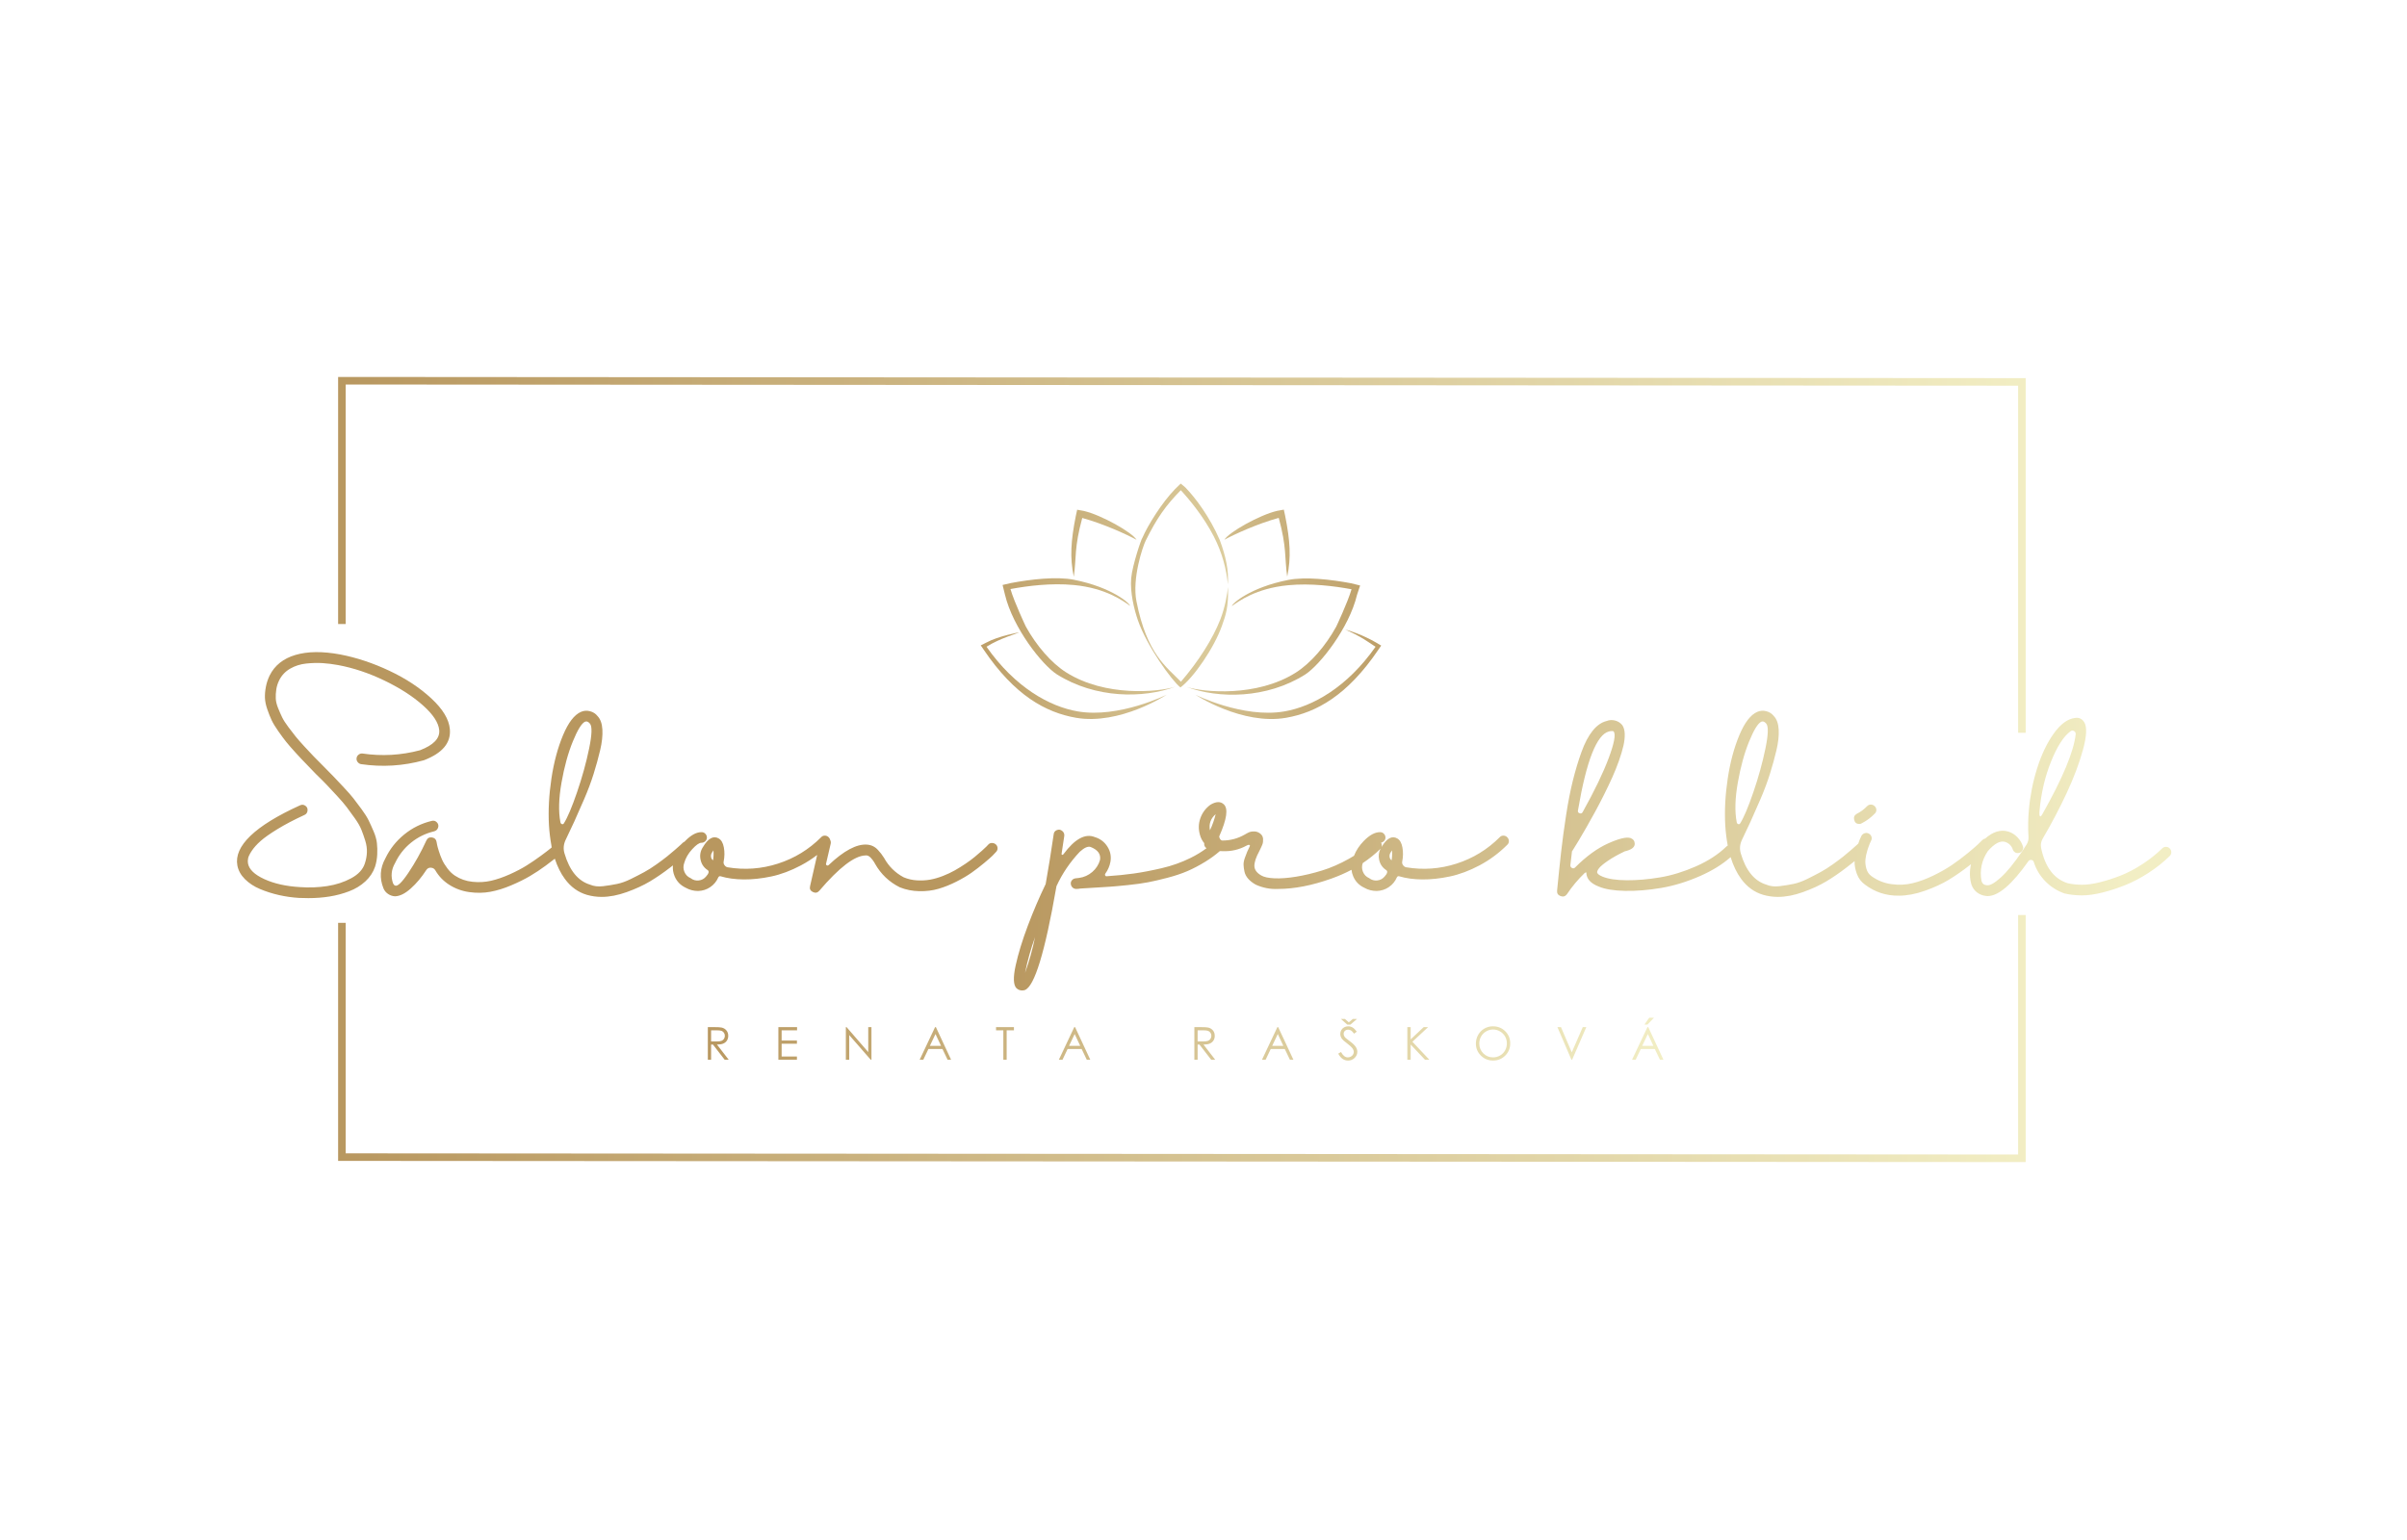 <svg xmlns="http://www.w3.org/2000/svg" xmlns:xlink="http://www.w3.org/1999/xlink" xmlns:serif="http://www.serif.com/" width="100%" height="100%" viewBox="0 0 500 320" xml:space="preserve" style="fill-rule:evenodd;clip-rule:evenodd;stroke-linejoin:round;stroke-miterlimit:2;">    <g transform="matrix(1,0,0,1,2.19824e-13,-90)">        <g transform="matrix(0.999,0,0,0.66,0.136,80.201)">            <clipPath id="_clip1">                <rect x="-0.136" y="14.837" width="500.369" height="484.55"></rect>            </clipPath>            <g clip-path="url(#_clip1)">                <g transform="matrix(1.001,-0,-0,1.514,-0.136,14.837)">                    <use xlink:href="#_Image2" x="0" y="0" width="500px" height="320px"></use>                </g>            </g>        </g>        <g transform="matrix(0.234,0,0,0.234,245.376,214.977)">            <g transform="matrix(1,0,0,1,-178,-104.667)">                <clipPath id="_clip3">                    <rect x="0" y="0" width="356" height="209.333"></rect>                </clipPath>                <g clip-path="url(#_clip3)">                    <g transform="matrix(5.082,0,0,5.082,-1088.71,-965.711)">                        <g>                            <g>                                <g transform="matrix(1,0,0,1,-1.823,65.798)">                                    <path d="M248.54,161.115C248.54,161.115 240.366,166.492 232.672,165.144C227.386,164.219 221.979,161.233 216.601,153.299L216.057,152.5L217.044,152.002C219.131,150.868 222.852,150.176 222.749,150.242C222.511,150.393 219.375,151.26 217.061,152.738C222.045,159.855 228.09,163.188 232.976,164.032C240.195,165.28 248.54,161.115 248.54,161.115Z" style="fill:url(#_Linear4);"></path>                                </g>                                <g transform="matrix(-1,0,0,1,500.256,65.802)">                                    <path d="M248.54,161.115C248.54,161.115 240.366,166.492 232.672,165.144C227.386,164.219 221.979,161.233 216.601,153.299L216.074,152.53C216.074,152.53 216.708,152.152 217.027,151.967C219.177,150.722 221.538,149.916 222.355,149.729C222.355,149.729 221.13,150.248 219.714,151.044C218.825,151.543 217.877,152.217 217.061,152.738C222.045,159.855 228.09,163.188 232.976,164.032C240.195,165.28 248.54,161.115 248.54,161.115Z" style="fill:url(#_Linear5);"></path>                                </g>                                <g transform="matrix(1,0,0,1,-1.823,65.798)">                                    <path d="M242.141,145.588C240.981,144.772 237.951,142.49 232.307,141.951C228.376,141.576 224.317,142.09 221.245,142.656C221.925,144.986 223.924,149.198 223.924,149.198C225.789,152.575 228.4,155.593 230.999,157.231C237.824,161.53 247.041,160.662 250.038,159.731C244.472,161.782 236.107,161.827 229.328,157.545C226.758,155.872 221.678,149.453 220.288,143.64L219.869,141.945L221.313,141.61C224.843,140.944 229.311,140.435 232.307,141.027C238.987,142.347 242.098,145.166 242.141,145.588Z" style="fill:url(#_Linear6);"></path>                                </g>                                <g transform="matrix(-1,0,0,1,500.246,65.835)">                                    <path d="M242.141,145.588C240.981,144.772 237.951,142.49 232.307,141.951C228.376,141.576 224.317,142.09 221.245,142.656C221.925,144.986 223.924,149.198 223.924,149.198C225.789,152.575 228.4,155.593 230.999,157.231C237.824,161.53 247.041,160.662 250.038,159.731C244.472,161.782 236.107,161.827 229.328,157.545C226.758,155.872 221.678,149.453 220.288,143.64L219.744,141.999L221.313,141.61C224.843,140.944 229.311,140.435 232.307,141.027C238.987,142.347 242.098,145.166 242.141,145.588Z" style="fill:url(#_Linear7);"></path>                                </g>                                <g transform="matrix(1,0,0,1,-1.823,65.798)">                                    <path d="M243.271,134.048C241.54,133.107 237.474,131.242 233.786,130.235C232.356,135.467 232.791,137.145 232.307,140.509C231.598,137.161 231.794,134.238 232.666,129.863L232.898,128.798L234.05,129.004C237.108,129.703 242.53,132.762 243.271,134.048Z" style="fill:url(#_Linear8);"></path>                                </g>                                <g transform="matrix(-1,0,0,1,500.071,65.783)">                                    <path d="M243.271,134.048C241.54,133.107 237.474,131.242 233.786,130.235C232.356,135.467 232.791,137.145 232.307,140.509C231.598,137.161 231.794,134.238 232.666,129.863L232.898,128.798L234.05,129.004C237.108,129.703 242.53,132.762 243.271,134.048Z" style="fill:url(#_Linear9);"></path>                                </g>                                <g transform="matrix(1,0,0,1,-1.823,65.798)">                                    <path d="M259.245,142.305C259.355,145.876 258.837,147.225 258.209,149.016C256.826,152.958 253.21,158.171 250.937,159.848C249.47,158.715 245.097,152.668 243.516,148.137C242.85,146.227 242.119,143.216 242.335,140.765C242.536,138.477 244.178,133.671 244.276,133.742C245.243,131.498 247.702,127.547 250,125.19C250.648,124.525 251,124.233 251,124.233L251.793,124.9C253.601,126.759 256.055,130.056 257.809,134.097C258.86,136.944 259.383,139.328 259.223,141.824C258.972,139.22 258.244,136.335 256.77,133.468C255.008,130.04 252.534,127.041 251,125.385C248.374,128.055 246.818,130.259 244.871,134.195C244.329,135.29 242.473,140.833 243.255,144.8C245.092,154.106 248.531,156.264 251.022,158.853C254.123,155.24 256.592,151.345 257.902,147.971C258.743,145.803 259.134,143.471 259.245,142.305Z" style="fill:url(#_Linear10);"></path>                                </g>                            </g>                        </g>                    </g>                </g>            </g>        </g>        <g transform="matrix(1.179,0,0,1.179,-138.653,15.085)">            <path d="M215.356,214.883C214.988,215.18 214.452,215.588 213.747,216.107C212.835,216.779 211.911,217.391 210.975,217.943C210.039,218.495 208.935,219.041 207.663,219.581C206.391,220.121 205.167,220.499 203.991,220.715C202.815,220.931 201.579,220.949 200.283,220.769C198.987,220.589 197.799,220.151 196.719,219.455C195.711,218.807 194.907,217.967 194.307,216.935C194.139,216.647 193.881,216.491 193.533,216.467C193.185,216.443 192.915,216.575 192.723,216.863C191.883,218.159 190.965,219.251 189.969,220.139C188.973,221.027 188.055,221.483 187.215,221.507L187.179,221.507C186.747,221.483 186.345,221.345 185.973,221.093C185.601,220.841 185.331,220.511 185.163,220.103C184.443,218.303 184.551,216.551 185.487,214.847C186.279,213.191 187.389,211.781 188.817,210.617C190.245,209.453 191.859,208.655 193.659,208.223C194.019,208.127 194.325,208.211 194.577,208.475C194.829,208.739 194.901,209.045 194.793,209.393C194.685,209.741 194.451,209.963 194.091,210.059C192.579,210.419 191.223,211.085 190.023,212.057C188.823,213.029 187.887,214.223 187.215,215.639C186.543,216.791 186.423,217.991 186.855,219.239C186.999,219.479 187.107,219.599 187.179,219.599C187.587,219.863 188.379,219.119 189.555,217.367C190.731,215.615 191.787,213.719 192.723,211.679C192.915,211.247 193.251,211.067 193.731,211.139C194.187,211.211 194.451,211.475 194.523,211.931C194.547,212.051 194.577,212.213 194.613,212.417C194.649,212.621 194.751,212.993 194.919,213.533C195.087,214.073 195.279,214.583 195.495,215.063C195.711,215.543 196.023,216.053 196.431,216.593C196.839,217.133 197.283,217.559 197.763,217.871C198.675,218.471 199.701,218.831 200.841,218.951C201.981,219.071 203.073,219.011 204.117,218.771C205.161,218.531 206.259,218.153 207.411,217.637C208.563,217.121 209.559,216.599 210.399,216.071C211.239,215.543 212.067,214.979 212.883,214.379C213.699,213.779 214.257,213.353 214.557,213.101C214.652,213.021 214.739,212.947 214.818,212.878C214.776,212.766 214.755,212.655 214.755,212.543C214.539,211.367 214.395,210.179 214.323,208.979C214.179,206.387 214.323,203.651 214.755,200.771C215.187,197.891 215.871,195.335 216.807,193.103C217.743,190.871 218.799,189.503 219.975,188.999C220.479,188.783 221.007,188.747 221.559,188.891C222.111,189.035 222.555,189.323 222.891,189.755C223.395,190.283 223.677,191.075 223.737,192.131C223.797,193.187 223.665,194.399 223.341,195.767C223.017,197.135 222.633,198.527 222.189,199.943C221.745,201.359 221.187,202.847 220.515,204.407C219.843,205.967 219.261,207.287 218.769,208.367C218.277,209.447 217.779,210.503 217.275,211.535C216.891,212.327 216.819,213.131 217.059,213.947C217.947,216.971 219.447,218.807 221.559,219.455C222.231,219.743 223.005,219.833 223.881,219.725C224.757,219.617 225.573,219.485 226.329,219.329C227.085,219.173 227.901,218.879 228.777,218.447C229.653,218.015 230.433,217.613 231.117,217.241C231.801,216.869 232.521,216.413 233.277,215.873C234.033,215.333 234.651,214.871 235.131,214.487C235.611,214.103 236.091,213.701 236.571,213.281C237.051,212.861 237.369,212.579 237.525,212.435C237.681,212.291 237.807,212.171 237.903,212.075C237.998,211.992 238.098,211.93 238.204,211.888C238.247,211.842 238.291,211.796 238.335,211.751C239.343,210.719 240.291,210.203 241.179,210.203L241.215,210.203C241.479,210.203 241.701,210.299 241.881,210.491C242.061,210.683 242.151,210.905 242.151,211.157C242.151,211.409 242.055,211.625 241.863,211.805C241.671,211.985 241.443,212.075 241.179,212.075C240.795,212.075 240.255,212.453 239.559,213.209C238.863,213.965 238.395,214.775 238.155,215.639C237.963,216.167 237.975,216.689 238.191,217.205C238.407,217.721 238.767,218.087 239.271,218.303C239.703,218.639 240.183,218.777 240.711,218.717C241.239,218.657 241.671,218.423 242.007,218.015C242.487,217.487 242.583,217.115 242.295,216.899C241.623,216.467 241.203,215.855 241.035,215.063C240.867,214.271 240.999,213.539 241.431,212.867C242.367,211.283 243.303,210.767 244.239,211.319C244.695,211.583 244.995,212.111 245.139,212.903C245.283,213.695 245.271,214.523 245.103,215.387C245.055,215.603 245.103,215.813 245.247,216.017C245.391,216.221 245.571,216.347 245.787,216.395C248.811,216.899 251.775,216.683 254.679,215.747C257.583,214.811 260.115,213.263 262.275,211.103C262.443,210.911 262.659,210.815 262.923,210.815C263.187,210.815 263.415,210.911 263.607,211.103C263.746,211.241 263.835,211.399 263.873,211.575C263.98,211.785 264.011,211.999 263.967,212.219L263.139,215.783C263.115,215.903 263.163,215.993 263.283,216.053C263.403,216.113 263.511,216.095 263.607,215.999C266.271,213.479 268.515,212.279 270.339,212.399C271.107,212.447 271.755,212.759 272.283,213.335C272.691,213.767 273.051,214.235 273.363,214.739C274.179,216.227 275.331,217.367 276.819,218.159C277.563,218.471 278.343,218.651 279.159,218.699C279.975,218.747 280.749,218.705 281.481,218.573C282.213,218.441 282.963,218.225 283.731,217.925C284.499,217.625 285.201,217.295 285.837,216.935C286.473,216.575 287.109,216.179 287.745,215.747C288.381,215.315 288.915,214.919 289.347,214.559C289.779,214.199 290.199,213.839 290.607,213.479C291.015,213.119 291.285,212.867 291.417,212.723C291.549,212.579 291.651,212.471 291.723,212.399C291.891,212.207 292.107,212.111 292.371,212.111C292.635,212.111 292.863,212.195 293.055,212.363C293.247,212.531 293.349,212.747 293.361,213.011C293.373,213.275 293.283,213.503 293.091,213.695C292.947,213.863 292.743,214.079 292.479,214.343C292.215,214.607 291.723,215.039 291.003,215.639C290.283,216.239 289.551,216.803 288.807,217.331C288.063,217.859 287.157,218.393 286.089,218.933C285.021,219.473 283.971,219.893 282.939,220.193C281.907,220.493 280.785,220.631 279.573,220.607C278.361,220.583 277.215,220.355 276.135,219.923C274.263,218.987 272.811,217.607 271.779,215.783C271.779,215.759 271.725,215.663 271.617,215.495C271.509,215.327 271.413,215.189 271.329,215.081C271.245,214.973 271.137,214.847 271.005,214.703C270.873,214.559 270.729,214.451 270.573,214.379C270.417,214.307 270.255,214.283 270.087,214.307C268.167,214.355 265.455,216.431 261.951,220.535C261.639,220.895 261.261,220.967 260.817,220.751C260.373,220.535 260.211,220.187 260.331,219.707L261.579,214.219C260.68,214.911 259.73,215.522 258.729,216.053C256.941,217.001 255.195,217.655 253.491,218.015C251.787,218.375 250.173,218.549 248.649,218.537C247.125,218.525 245.763,218.339 244.563,217.979C244.395,217.931 244.263,217.991 244.167,218.159C243.855,218.879 243.381,219.455 242.745,219.887C242.109,220.319 241.395,220.547 240.603,220.571C239.811,220.571 239.079,220.379 238.407,219.995C237.495,219.563 236.847,218.891 236.463,217.979C236.199,217.351 236.1,216.712 236.165,216.062C236.014,216.18 235.855,216.303 235.689,216.431C234.477,217.367 233.289,218.183 232.125,218.879C230.961,219.575 229.593,220.205 228.021,220.769C226.449,221.333 224.979,221.615 223.611,221.615C222.723,221.615 221.859,221.495 221.019,221.255C219.459,220.799 218.157,219.857 217.113,218.429C216.393,217.444 215.807,216.262 215.356,214.883ZM216.339,208.439C216.363,208.607 216.447,208.721 216.591,208.781C216.735,208.841 216.855,208.799 216.951,208.655C217.599,207.623 218.373,205.793 219.273,203.165C220.173,200.537 220.881,197.975 221.397,195.479C221.913,192.983 221.955,191.507 221.523,191.051C221.307,190.811 221.103,190.691 220.911,190.691C220.839,190.691 220.767,190.703 220.695,190.727C220.095,190.991 219.375,192.149 218.535,194.201C217.695,196.253 217.029,198.671 216.537,201.455C216.045,204.239 215.979,206.567 216.339,208.439ZM243.231,215.171C243.327,214.595 243.351,214.007 243.303,213.407C243.207,213.575 243.123,213.707 243.051,213.803C242.907,214.019 242.847,214.259 242.871,214.523C242.895,214.787 243.015,215.003 243.231,215.171ZM332.522,213.543C331.738,214.227 330.871,214.859 329.919,215.441C328.839,216.101 327.795,216.647 326.787,217.079C325.779,217.511 324.609,217.901 323.277,218.249C321.945,218.597 320.805,218.861 319.857,219.041C318.909,219.221 317.745,219.383 316.365,219.527C314.985,219.671 313.941,219.767 313.233,219.815C312.525,219.863 311.559,219.923 310.335,219.995C309.207,220.067 308.415,220.115 307.959,220.139C307.719,220.187 307.479,220.211 307.239,220.211C306.975,220.211 306.753,220.127 306.573,219.959C306.393,219.791 306.291,219.575 306.267,219.311C306.243,219.071 306.315,218.855 306.483,218.663C306.651,218.471 306.867,218.363 307.131,218.339C307.323,218.315 307.527,218.291 307.743,218.267C308.607,218.147 309.375,217.799 310.047,217.223C310.719,216.647 311.175,215.939 311.415,215.099C311.583,214.091 311.043,213.335 309.795,212.831C309.315,212.639 308.667,212.915 307.851,213.659C306.147,215.459 304.779,217.475 303.747,219.707C303.723,219.755 303.711,219.815 303.711,219.887C301.719,231.359 299.871,237.407 298.167,238.031C298.023,238.079 297.867,238.103 297.699,238.103C297.315,238.103 296.979,237.971 296.691,237.707C296.139,237.131 296.091,235.799 296.547,233.711C297.003,231.623 297.717,229.289 298.689,226.709C299.661,224.129 300.711,221.675 301.839,219.347C302.343,216.515 302.811,213.611 303.243,210.635C303.267,210.251 303.453,209.987 303.801,209.843C304.149,209.699 304.467,209.747 304.755,209.987C305.043,210.227 305.163,210.527 305.115,210.887C304.971,211.871 304.815,212.903 304.647,213.983C304.623,214.103 304.653,214.175 304.737,214.199C304.821,214.223 304.899,214.187 304.971,214.091C306.963,211.403 308.799,210.395 310.479,211.067C311.439,211.355 312.183,211.913 312.711,212.741C313.239,213.569 313.419,214.463 313.251,215.423C313.107,216.191 312.807,216.887 312.351,217.511C312.279,217.607 312.267,217.709 312.315,217.817C312.363,217.925 312.435,217.979 312.531,217.979C314.307,217.859 315.921,217.697 317.373,217.493C318.825,217.289 320.457,216.977 322.269,216.557C324.081,216.137 325.785,215.531 327.381,214.739C328.401,214.233 329.335,213.663 330.184,213.03C329.868,212.835 329.732,212.541 329.775,212.147C329.415,211.715 329.163,211.223 329.019,210.671C328.731,209.687 328.755,208.715 329.091,207.755C329.427,206.795 330.015,206.003 330.855,205.379C331.863,204.779 332.655,204.755 333.231,205.307C334.023,206.051 333.759,207.911 332.439,210.887C332.391,211.007 332.427,211.169 332.547,211.373C332.667,211.577 332.811,211.679 332.979,211.679C334.371,211.679 335.679,211.331 336.903,210.635C337.263,210.419 337.551,210.269 337.767,210.185C337.983,210.101 338.271,210.065 338.631,210.077C338.991,210.089 339.327,210.215 339.639,210.455C339.951,210.695 340.119,211.007 340.143,211.391C340.167,211.775 340.125,212.105 340.017,212.381C339.909,212.657 339.735,213.035 339.495,213.515C338.895,214.619 338.601,215.501 338.613,216.161C338.625,216.821 339.027,217.379 339.819,217.835C340.299,218.123 341.079,218.291 342.159,218.339C343.239,218.387 344.511,218.291 345.975,218.051C347.439,217.811 348.951,217.451 350.511,216.971C352.071,216.491 353.655,215.801 355.263,214.901C355.572,214.728 355.873,214.55 356.166,214.368C356.528,213.43 357.104,212.557 357.891,211.751C358.899,210.719 359.847,210.203 360.735,210.203L360.771,210.203C361.035,210.203 361.257,210.299 361.437,210.491C361.617,210.683 361.707,210.905 361.707,211.157C361.707,211.409 361.611,211.625 361.419,211.805C361.278,211.937 361.117,212.021 360.937,212.056C361.019,212.199 361.059,212.355 361.059,212.525C361.059,212.635 361.041,212.74 361.004,212.838C361.935,211.277 362.865,210.77 363.795,211.319C364.251,211.583 364.551,212.111 364.695,212.903C364.839,213.695 364.827,214.523 364.659,215.387C364.611,215.603 364.659,215.813 364.803,216.017C364.947,216.221 365.127,216.347 365.343,216.395C368.367,216.899 371.331,216.683 374.235,215.747C377.139,214.811 379.671,213.263 381.831,211.103C381.999,210.911 382.215,210.815 382.479,210.815C382.743,210.815 382.971,210.911 383.163,211.103C383.355,211.295 383.451,211.523 383.451,211.787C383.451,212.051 383.355,212.267 383.163,212.435C381.699,213.899 380.073,215.105 378.285,216.053C376.497,217.001 374.751,217.655 373.047,218.015C371.343,218.375 369.729,218.549 368.205,218.537C366.681,218.525 365.319,218.339 364.119,217.979C363.951,217.931 363.819,217.991 363.723,218.159C363.411,218.879 362.937,219.455 362.301,219.887C361.665,220.319 360.951,220.547 360.159,220.571C359.367,220.571 358.635,220.379 357.963,219.995C357.051,219.563 356.403,218.891 356.019,217.979C355.861,217.602 355.762,217.221 355.722,216.837C354.611,217.426 353.426,217.945 352.167,218.393C348.759,219.605 345.639,220.211 342.807,220.211C341.439,220.283 340.119,220.031 338.847,219.455C338.295,219.143 337.851,218.795 337.515,218.411C337.179,218.027 336.963,217.613 336.867,217.169C336.771,216.725 336.717,216.323 336.705,215.963C336.693,215.603 336.771,215.189 336.939,214.721C337.107,214.253 337.245,213.893 337.353,213.641C337.461,213.389 337.611,213.071 337.803,212.687C337.875,212.543 337.815,212.459 337.623,212.435C337.527,212.435 337.395,212.483 337.227,212.579C335.907,213.299 334.491,213.623 332.979,213.551C332.826,213.556 332.674,213.554 332.522,213.543ZM360.846,213.108C360.823,213.136 360.798,213.164 360.771,213.191C359.836,214.097 358.814,214.919 357.705,215.656C357.52,216.178 357.534,216.694 357.747,217.205C357.963,217.721 358.323,218.087 358.827,218.303C359.259,218.639 359.739,218.777 360.267,218.717C360.795,218.657 361.227,218.423 361.563,218.015C362.043,217.487 362.139,217.115 361.851,216.899C361.179,216.467 360.759,215.855 360.591,215.063C360.443,214.365 360.528,213.713 360.846,213.108ZM362.787,215.171C362.883,214.595 362.907,214.007 362.859,213.407C362.763,213.575 362.679,213.707 362.607,213.803C362.463,214.019 362.403,214.259 362.427,214.523C362.451,214.787 362.571,215.003 362.787,215.171ZM330.783,209.879C331.215,208.967 331.551,208.019 331.791,207.035C330.903,207.803 330.567,208.751 330.783,209.879ZM298.203,235.007C298.947,232.943 299.535,230.843 299.967,228.707C299.223,230.771 298.635,232.871 298.203,235.007ZM422.521,214.611C421.057,215.89 419.283,216.989 417.201,217.907C414.861,218.939 412.563,219.647 410.307,220.031C408.051,220.415 405.927,220.589 403.935,220.553C401.943,220.517 400.383,220.259 399.255,219.779C397.839,219.227 397.119,218.411 397.095,217.331C397.071,217.259 396.975,217.283 396.807,217.403C395.631,218.531 394.587,219.779 393.675,221.147C393.387,221.531 393.015,221.639 392.559,221.471C392.103,221.303 391.899,220.979 391.947,220.499C392.187,218.027 392.421,215.777 392.649,213.749C392.877,211.721 393.171,209.543 393.531,207.215C393.891,204.887 394.293,202.835 394.737,201.059C395.181,199.283 395.685,197.615 396.249,196.055C396.813,194.495 397.467,193.253 398.211,192.329C398.955,191.405 399.771,190.835 400.659,190.619C401.139,190.427 401.637,190.397 402.153,190.529C402.669,190.661 403.095,190.931 403.431,191.339C403.695,191.723 403.839,192.233 403.863,192.869C403.887,193.505 403.809,194.213 403.629,194.993C403.449,195.773 403.185,196.655 402.837,197.639C402.489,198.623 402.099,199.595 401.667,200.555C401.235,201.515 400.749,202.535 400.209,203.615C399.669,204.695 399.153,205.685 398.661,206.585C398.169,207.485 397.653,208.409 397.113,209.357C396.573,210.305 396.117,211.085 395.745,211.697C395.373,212.309 395.007,212.903 394.647,213.479L394.629,213.515C394.617,213.539 394.599,213.551 394.575,213.551C394.479,214.343 394.383,215.159 394.287,215.999C394.263,216.239 394.359,216.413 394.575,216.521C394.791,216.629 394.983,216.587 395.151,216.395C397.095,214.451 399.027,213.047 400.947,212.183C402.867,211.319 404.187,211.007 404.907,211.247C405.387,211.439 405.627,211.787 405.627,212.291C405.603,212.891 405.015,213.323 403.863,213.587C402.663,214.163 401.679,214.715 400.911,215.243C400.143,215.771 399.633,216.191 399.381,216.503C399.129,216.815 399.003,217.067 399.003,217.259C399.003,217.523 399.327,217.787 399.975,218.051C400.983,218.459 402.399,218.669 404.223,218.681C406.047,218.693 407.997,218.525 410.073,218.177C412.149,217.829 414.261,217.181 416.409,216.233C418.557,215.285 420.339,214.127 421.755,212.759C421.834,212.68 421.918,212.62 422.008,212.578C422.008,212.566 422.007,212.554 422.007,212.543C421.791,211.367 421.647,210.179 421.575,208.979C421.431,206.387 421.575,203.651 422.007,200.771C422.439,197.891 423.123,195.335 424.059,193.103C424.995,190.871 426.051,189.503 427.227,188.999C427.731,188.783 428.259,188.747 428.811,188.891C429.363,189.035 429.807,189.323 430.143,189.755C430.647,190.283 430.929,191.075 430.989,192.131C431.049,193.187 430.917,194.399 430.593,195.767C430.269,197.135 429.885,198.527 429.441,199.943C428.997,201.359 428.439,202.847 427.767,204.407C427.095,205.967 426.513,207.287 426.021,208.367C425.529,209.447 425.031,210.503 424.527,211.535C424.143,212.327 424.071,213.131 424.311,213.947C425.199,216.971 426.699,218.807 428.811,219.455C429.483,219.743 430.257,219.833 431.133,219.725C432.009,219.617 432.825,219.485 433.581,219.329C434.337,219.173 435.153,218.879 436.029,218.447C436.905,218.015 437.685,217.613 438.369,217.241C439.053,216.869 439.773,216.413 440.529,215.873C441.285,215.333 441.903,214.871 442.383,214.487C442.863,214.103 443.343,213.701 443.823,213.281C444.303,212.861 444.621,212.579 444.777,212.435C444.867,212.352 444.946,212.278 445.015,212.211C445.103,211.941 445.179,211.727 445.245,211.571C445.377,211.259 445.491,211.007 445.587,210.815C445.731,210.599 445.923,210.455 446.163,210.383C446.403,210.311 446.637,210.335 446.865,210.455C447.093,210.575 447.249,210.755 447.333,210.995C447.417,211.235 447.399,211.463 447.279,211.679C447.231,211.799 447.153,211.973 447.045,212.201C446.967,212.367 446.869,212.626 446.752,212.977C446.739,213.033 446.721,213.087 446.698,213.139C446.671,213.224 446.643,213.313 446.613,213.407C446.433,213.983 446.319,214.523 446.271,215.027C446.223,215.531 446.277,216.065 446.433,216.629C446.589,217.193 446.883,217.631 447.315,217.943C448.371,218.711 449.547,219.185 450.843,219.365C452.139,219.545 453.381,219.491 454.569,219.203C455.757,218.915 456.981,218.465 458.241,217.853C459.501,217.241 460.605,216.611 461.553,215.963C462.501,215.315 463.413,214.631 464.289,213.911C465.165,213.191 465.783,212.657 466.143,212.309C466.503,211.961 466.743,211.727 466.863,211.607C467.018,211.452 467.188,211.36 467.373,211.33C468.743,210.118 470.097,209.707 471.435,210.095C472.059,210.287 472.605,210.629 473.073,211.121C473.541,211.613 473.871,212.183 474.063,212.831C474.087,213.071 474.021,213.299 473.865,213.515C473.709,213.731 473.511,213.851 473.271,213.875C473.007,213.923 472.773,213.869 472.569,213.713C472.365,213.557 472.239,213.359 472.191,213.119C471.927,212.495 471.459,212.087 470.787,211.895C469.947,211.703 468.963,212.255 467.835,213.551C466.755,215.159 466.383,216.911 466.719,218.807C466.863,219.287 467.187,219.539 467.691,219.563C468.219,219.635 469.029,219.179 470.121,218.195C471.213,217.211 472.491,215.639 473.955,213.479C474.195,213.119 474.435,212.747 474.675,212.363C474.939,211.931 475.047,211.463 474.999,210.959C474.903,209.399 474.927,207.839 475.071,206.279C475.287,203.783 475.773,201.335 476.529,198.935C477.285,196.535 478.257,194.501 479.445,192.833C480.633,191.165 481.875,190.247 483.171,190.079C483.891,189.959 484.443,190.211 484.827,190.835C485.331,191.651 485.259,193.253 484.611,195.641C483.963,198.029 482.997,200.597 481.713,203.345C480.429,206.093 479.031,208.751 477.519,211.319C477.207,211.847 477.111,212.411 477.231,213.011C477.927,216.371 479.487,218.435 481.911,219.203C482.631,219.371 483.453,219.461 484.377,219.473C485.301,219.485 486.381,219.335 487.617,219.023C488.853,218.711 490.077,218.315 491.289,217.835C492.501,217.355 493.755,216.695 495.051,215.855C496.347,215.015 497.523,214.079 498.579,213.047C498.747,212.879 498.963,212.795 499.227,212.795C499.491,212.795 499.713,212.891 499.893,213.083C500.073,213.275 500.163,213.497 500.163,213.749C500.163,214.001 500.067,214.223 499.875,214.415C498.771,215.495 497.535,216.479 496.167,217.367C494.799,218.255 493.449,218.969 492.117,219.509C490.785,220.049 489.429,220.493 488.049,220.841C486.669,221.189 485.427,221.357 484.323,221.345C483.219,221.333 482.223,221.219 481.335,221.003C480.039,220.547 478.917,219.833 477.969,218.861C477.021,217.889 476.343,216.755 475.935,215.459C475.863,215.243 475.713,215.123 475.485,215.099C475.257,215.075 475.083,215.159 474.963,215.351C472.083,219.431 469.695,221.471 467.799,221.471C467.679,221.471 467.559,221.459 467.439,221.435C466.863,221.363 466.353,221.153 465.909,220.805C465.465,220.457 465.147,220.007 464.955,219.455C464.62,218.337 464.592,217.135 464.871,215.851C464.787,215.917 464.701,215.984 464.613,216.053C463.401,217.001 462.195,217.841 460.995,218.573C459.795,219.305 458.379,219.959 456.747,220.535C455.115,221.111 453.579,221.399 452.139,221.399C449.931,221.423 447.951,220.775 446.199,219.455C445.527,218.975 445.047,218.339 444.759,217.547C444.471,216.755 444.339,216.023 444.363,215.351C444.364,215.338 444.364,215.325 444.365,215.312C443.975,215.627 443.5,215.999 442.941,216.431C441.729,217.367 440.541,218.183 439.377,218.879C438.213,219.575 436.845,220.205 435.273,220.769C433.701,221.333 432.231,221.615 430.863,221.615C429.975,221.615 429.111,221.495 428.271,221.255C426.711,220.799 425.409,219.857 424.365,218.429C423.598,217.38 422.984,216.107 422.521,214.611ZM401.091,192.455C398.931,192.983 397.107,197.627 395.619,206.387C395.571,206.627 395.667,206.789 395.907,206.873C396.147,206.957 396.327,206.891 396.447,206.675C398.535,202.931 400.065,199.757 401.037,197.153C402.009,194.549 402.303,192.983 401.919,192.455C401.871,192.407 401.775,192.383 401.631,192.383C401.439,192.383 401.259,192.407 401.091,192.455ZM423.591,208.439C423.615,208.607 423.699,208.721 423.843,208.781C423.987,208.841 424.107,208.799 424.203,208.655C424.851,207.623 425.625,205.793 426.525,203.165C427.425,200.537 428.133,197.975 428.649,195.479C429.165,192.983 429.207,191.507 428.775,191.051C428.559,190.811 428.355,190.691 428.163,190.691C428.091,190.691 428.019,190.703 427.947,190.727C427.347,190.991 426.627,192.149 425.787,194.201C424.947,196.253 424.281,198.671 423.789,201.455C423.297,204.239 423.231,206.567 423.591,208.439ZM476.943,206.459C476.895,207.107 476.943,207.431 477.087,207.431C477.183,207.431 477.303,207.299 477.447,207.035C481.023,200.699 482.979,196.007 483.315,192.959C483.339,192.695 483.243,192.503 483.027,192.383C482.811,192.263 482.607,192.275 482.415,192.419C481.215,193.283 480.075,195.047 478.995,197.711C477.915,200.375 477.231,203.291 476.943,206.459ZM183.687,216.287C183.351,217.271 182.781,218.135 181.977,218.879C181.173,219.623 180.219,220.205 179.115,220.625C178.011,221.045 176.865,221.351 175.677,221.543C174.489,221.735 173.247,221.831 171.951,221.831C171.375,221.831 170.823,221.819 170.295,221.795C169.095,221.723 167.913,221.555 166.749,221.291C165.585,221.027 164.475,220.673 163.419,220.229C162.363,219.785 161.475,219.203 160.755,218.483C160.035,217.763 159.591,216.959 159.423,216.071C159.111,214.367 159.879,212.627 161.727,210.851C163.575,209.075 166.479,207.287 170.439,205.487C170.775,205.319 171.093,205.337 171.393,205.541C171.693,205.745 171.825,206.033 171.789,206.405C171.753,206.777 171.567,207.035 171.231,207.179C169.407,208.019 167.829,208.847 166.497,209.663C165.165,210.479 164.169,211.181 163.509,211.769C162.849,212.357 162.333,212.933 161.961,213.497C161.589,214.061 161.373,214.505 161.313,214.829C161.253,215.153 161.247,215.447 161.295,215.711C161.487,216.767 162.447,217.691 164.175,218.483C165.903,219.275 167.991,219.743 170.439,219.887C172.095,220.007 173.703,219.947 175.263,219.707C176.823,219.467 178.233,219.005 179.493,218.321C180.753,217.637 181.551,216.767 181.887,215.711C182.103,215.063 182.223,214.409 182.247,213.749C182.271,213.089 182.175,212.411 181.959,211.715C181.743,211.019 181.515,210.371 181.275,209.771C181.035,209.171 180.645,208.493 180.105,207.737C179.565,206.981 179.097,206.339 178.701,205.811C178.305,205.283 177.729,204.611 176.973,203.795C176.217,202.979 175.623,202.343 175.191,201.887C174.759,201.431 174.111,200.783 173.247,199.943C172.455,199.103 171.849,198.473 171.429,198.053C171.009,197.633 170.433,197.021 169.701,196.217C168.969,195.413 168.411,194.771 168.027,194.291C167.643,193.811 167.181,193.187 166.641,192.419C166.101,191.651 165.705,190.997 165.453,190.457C165.201,189.917 164.949,189.281 164.697,188.549C164.445,187.817 164.307,187.151 164.283,186.551C164.259,185.951 164.313,185.303 164.445,184.607C164.577,183.911 164.799,183.239 165.111,182.591C165.999,180.815 167.511,179.609 169.647,178.973C171.783,178.337 174.411,178.307 177.531,178.883C180.411,179.435 183.303,180.395 186.207,181.763C189.111,183.131 191.577,184.757 193.605,186.641C195.633,188.525 196.719,190.331 196.863,192.059C197.079,194.459 195.555,196.283 192.291,197.531C188.643,198.539 184.947,198.767 181.203,198.215C180.963,198.167 180.765,198.041 180.609,197.837C180.453,197.633 180.393,197.405 180.429,197.153C180.465,196.901 180.585,196.697 180.789,196.541C180.993,196.385 181.215,196.319 181.455,196.343C184.887,196.847 188.271,196.655 191.607,195.767C193.983,194.855 195.111,193.679 194.991,192.239C194.871,190.919 193.917,189.461 192.129,187.865C190.341,186.269 188.079,184.811 185.343,183.491C182.607,182.171 179.883,181.259 177.171,180.755C176.259,180.587 175.359,180.473 174.471,180.413C173.583,180.353 172.617,180.377 171.573,180.485C170.529,180.593 169.581,180.893 168.729,181.385C167.877,181.877 167.235,182.555 166.803,183.419C166.539,183.947 166.365,184.493 166.281,185.057C166.197,185.621 166.167,186.155 166.191,186.659C166.215,187.163 166.353,187.727 166.605,188.351C166.857,188.975 167.097,189.521 167.325,189.989C167.553,190.457 167.919,191.027 168.423,191.699C168.927,192.371 169.353,192.923 169.701,193.355C170.049,193.787 170.565,194.375 171.249,195.119C171.933,195.863 172.467,196.433 172.851,196.829C173.235,197.225 173.823,197.819 174.615,198.611C175.431,199.427 176.043,200.051 176.451,200.483C176.859,200.915 177.435,201.527 178.179,202.319C178.923,203.111 179.487,203.753 179.871,204.245C180.255,204.737 180.729,205.367 181.293,206.135C181.857,206.903 182.277,207.569 182.553,208.133C182.829,208.697 183.123,209.345 183.435,210.077C183.747,210.809 183.939,211.493 184.011,212.129C184.083,212.765 184.101,213.443 184.065,214.163C184.029,214.883 183.903,215.591 183.687,216.287ZM445.191,208.763C444.711,208.763 444.411,208.523 444.291,208.043C444.171,207.563 444.327,207.203 444.759,206.963C445.431,206.627 446.031,206.183 446.559,205.631C446.751,205.439 446.973,205.343 447.225,205.343C447.477,205.343 447.699,205.433 447.891,205.613C448.083,205.793 448.185,206.009 448.197,206.261C448.209,206.513 448.119,206.735 447.927,206.927C447.255,207.623 446.499,208.187 445.659,208.619C445.515,208.715 445.359,208.763 445.191,208.763Z" style="fill:url(#_Linear11);"></path>        </g>        <g transform="matrix(-1.179,1.39028e-16,-1.39028e-16,-1.179,540.265,542.659)">            <path d="M102.667,222.667L101.333,222.667L101.333,179.126L398.667,179.334L398.667,221.291L397.333,221.291L397.333,180.666L102.667,180.46L102.667,222.667ZM397.333,273.958L398.667,273.958L398.667,317.499L101.333,317.291L101.333,254.791L102.667,254.791L102.667,315.958L397.333,316.164L397.333,273.958Z" style="fill:url(#_Linear12);"></path>        </g>        <g transform="matrix(1.179,0,0,1.179,-44.743,-47.431)">            <path d="M162.664,297.59L163.809,297.59C164.447,297.59 164.879,297.616 165.105,297.668C165.447,297.747 165.724,297.914 165.937,298.17C166.151,298.427 166.258,298.743 166.258,299.118C166.258,299.43 166.184,299.705 166.037,299.942C165.89,300.179 165.68,300.358 165.406,300.479C165.133,300.6 164.755,300.662 164.273,300.664L166.34,303.336L165.629,303.336L163.566,300.664L163.238,300.664L163.238,303.336L162.664,303.336L162.664,297.59ZM163.238,298.153L163.238,300.106L164.226,300.114C164.609,300.114 164.892,300.077 165.076,300.004C165.26,299.931 165.403,299.815 165.506,299.655C165.609,299.495 165.66,299.316 165.66,299.118C165.66,298.925 165.608,298.75 165.504,298.592C165.4,298.435 165.263,298.322 165.094,298.254C164.924,298.187 164.643,298.153 164.25,298.153L163.238,298.153ZM175.092,297.59L178.385,297.59L178.385,298.157L175.666,298.157L175.666,299.954L178.362,299.954L178.362,300.516L175.666,300.516L175.666,302.77L178.362,302.77L178.362,303.336L175.092,303.336L175.092,297.59ZM186.981,303.336L186.981,297.59L187.106,297.59L190.926,301.989L190.926,297.59L191.493,297.59L191.493,303.336L191.364,303.336L187.575,298.993L187.575,303.336L186.981,303.336ZM202.843,297.59L205.523,303.336L204.905,303.336L204.003,301.446L201.526,301.446L200.628,303.336L199.987,303.336L202.702,297.59L202.843,297.59ZM202.773,298.809L201.784,300.891L203.749,300.891L202.773,298.809ZM213.443,298.149L213.443,297.59L216.595,297.59L216.595,298.149L215.314,298.149L215.314,303.336L214.728,303.336L214.728,298.149L213.443,298.149ZM227.367,297.59L230.047,303.336L229.43,303.336L228.527,301.446L226.051,301.446L225.152,303.336L224.512,303.336L227.226,297.59L227.367,297.59ZM227.297,298.809L226.309,300.891L228.273,300.891L227.297,298.809ZM248.384,297.59L249.528,297.59C250.166,297.59 250.598,297.616 250.825,297.668C251.166,297.747 251.443,297.914 251.657,298.17C251.87,298.427 251.977,298.743 251.977,299.118C251.977,299.43 251.904,299.705 251.757,299.942C251.609,300.179 251.399,300.358 251.126,300.479C250.852,300.6 250.475,300.662 249.993,300.664L252.059,303.336L251.348,303.336L249.286,300.664L248.958,300.664L248.958,303.336L248.384,303.336L248.384,297.59ZM248.958,298.153L248.958,300.106L249.946,300.114C250.329,300.114 250.612,300.077 250.796,300.004C250.979,299.931 251.122,299.815 251.225,299.655C251.328,299.495 251.38,299.316 251.38,299.118C251.38,298.925 251.328,298.75 251.223,298.592C251.119,298.435 250.982,298.322 250.813,298.254C250.644,298.187 250.363,298.153 249.969,298.153L248.958,298.153ZM263.155,297.59L265.835,303.336L265.218,303.336L264.316,301.446L261.839,301.446L260.941,303.336L260.3,303.336L263.015,297.59L263.155,297.59ZM263.085,298.809L262.097,300.891L264.062,300.891L263.085,298.809ZM273.732,302.266L274.22,301.973C274.564,302.606 274.961,302.922 275.412,302.922C275.604,302.922 275.785,302.877 275.955,302.788C276.124,302.698 276.253,302.577 276.341,302.426C276.43,302.275 276.474,302.115 276.474,301.946C276.474,301.753 276.409,301.564 276.279,301.379C276.099,301.124 275.771,300.817 275.294,300.457C274.815,300.095 274.517,299.834 274.4,299.672C274.197,299.401 274.095,299.108 274.095,298.793C274.095,298.543 274.155,298.316 274.275,298.11C274.395,297.904 274.563,297.742 274.781,297.623C274.998,297.505 275.235,297.446 275.49,297.446C275.761,297.446 276.014,297.513 276.25,297.647C276.485,297.781 276.735,298.028 276.998,298.387L276.529,298.743C276.313,298.456 276.128,298.267 275.976,298.176C275.824,298.085 275.658,298.039 275.478,298.039C275.246,298.039 275.057,298.11 274.91,298.25C274.763,298.391 274.689,298.564 274.689,298.77C274.689,298.895 274.715,299.016 274.767,299.133C274.819,299.25 274.914,299.378 275.052,299.516C275.128,299.589 275.375,299.78 275.794,300.09C276.292,300.457 276.633,300.784 276.818,301.071C277.003,301.357 277.095,301.645 277.095,301.934C277.095,302.351 276.937,302.713 276.621,303.02C276.304,303.327 275.919,303.481 275.466,303.481C275.117,303.481 274.801,303.388 274.517,303.202C274.233,303.015 273.972,302.704 273.732,302.266ZM275.876,297.153L275.334,297.153L274.201,296.149L274.904,296.149L275.595,296.743L276.31,296.149L277.037,296.149L275.876,297.153ZM285.91,297.59L286.496,297.59L286.496,299.747L288.789,297.59L289.566,297.59L286.805,300.168L289.781,303.336L289.019,303.336L286.496,300.657L286.496,303.336L285.91,303.336L285.91,297.59ZM300.975,297.446C301.845,297.446 302.573,297.736 303.159,298.317C303.744,298.898 304.037,299.612 304.037,300.461C304.037,301.303 303.745,302.016 303.16,302.602C302.576,303.188 301.863,303.481 301.022,303.481C300.17,303.481 299.451,303.189 298.866,302.606C298.28,302.023 297.987,301.317 297.987,300.489C297.987,299.937 298.12,299.425 298.387,298.954C298.654,298.482 299.018,298.113 299.479,297.846C299.94,297.579 300.438,297.446 300.975,297.446ZM301.002,298.008C300.578,298.008 300.175,298.119 299.795,298.34C299.415,298.562 299.118,298.86 298.905,299.235C298.691,299.61 298.584,300.028 298.584,300.489C298.584,301.171 298.821,301.747 299.293,302.217C299.766,302.687 300.336,302.922 301.002,302.922C301.448,302.922 301.86,302.814 302.239,302.598C302.617,302.382 302.913,302.086 303.125,301.711C303.338,301.336 303.444,300.92 303.444,300.461C303.444,300.006 303.338,299.594 303.125,299.225C302.913,298.857 302.614,298.562 302.229,298.34C301.843,298.119 301.435,298.008 301.002,298.008ZM312.352,297.59L312.977,297.59L314.88,302.032L316.817,297.59L317.442,297.59L314.942,303.336L314.817,303.336L312.352,297.59ZM328.355,297.59L331.034,303.336L330.417,303.336L329.515,301.446L327.038,301.446L326.14,303.336L325.499,303.336L328.214,297.59L328.355,297.59ZM328.284,298.809L327.296,300.891L329.261,300.891L328.284,298.809ZM328.53,295.934L329.37,295.934L328.218,297.137L327.679,297.137L328.53,295.934Z" style="fill:url(#_Linear13);"></path>        </g>    </g>    <defs>        <image id="_Image2" width="500px" height="320px"></image>        <linearGradient id="_Linear4" x1="0" y1="0" x2="1" y2="0" gradientUnits="userSpaceOnUse" gradientTransform="matrix(80.615,0.632,-0.632,80.615,208.293,212.047)"><stop offset="0" style="stop-color:rgb(184,151,95);stop-opacity:1"></stop><stop offset="1" style="stop-color:rgb(242,238,196);stop-opacity:1"></stop></linearGradient>        <linearGradient id="_Linear5" x1="0" y1="0" x2="1" y2="0" gradientUnits="userSpaceOnUse" gradientTransform="matrix(80.615,0.632,-0.632,80.615,208.293,212.047)"><stop offset="0" style="stop-color:rgb(184,151,95);stop-opacity:1"></stop><stop offset="1" style="stop-color:rgb(242,238,196);stop-opacity:1"></stop></linearGradient>        <linearGradient id="_Linear6" x1="0" y1="0" x2="1" y2="0" gradientUnits="userSpaceOnUse" gradientTransform="matrix(80.615,0.632,-0.632,80.615,208.293,212.047)"><stop offset="0" style="stop-color:rgb(184,151,95);stop-opacity:1"></stop><stop offset="1" style="stop-color:rgb(242,238,196);stop-opacity:1"></stop></linearGradient>        <linearGradient id="_Linear7" x1="0" y1="0" x2="1" y2="0" gradientUnits="userSpaceOnUse" gradientTransform="matrix(80.615,0.632,-0.632,80.615,208.293,212.047)"><stop offset="0" style="stop-color:rgb(184,151,95);stop-opacity:1"></stop><stop offset="1" style="stop-color:rgb(242,238,196);stop-opacity:1"></stop></linearGradient>        <linearGradient id="_Linear8" x1="0" y1="0" x2="1" y2="0" gradientUnits="userSpaceOnUse" gradientTransform="matrix(80.615,0.632,-0.632,80.615,208.293,212.047)"><stop offset="0" style="stop-color:rgb(184,151,95);stop-opacity:1"></stop><stop offset="1" style="stop-color:rgb(242,238,196);stop-opacity:1"></stop></linearGradient>        <linearGradient id="_Linear9" x1="0" y1="0" x2="1" y2="0" gradientUnits="userSpaceOnUse" gradientTransform="matrix(80.615,0.632,-0.632,80.615,208.293,212.047)"><stop offset="0" style="stop-color:rgb(184,151,95);stop-opacity:1"></stop><stop offset="1" style="stop-color:rgb(242,238,196);stop-opacity:1"></stop></linearGradient>        <linearGradient id="_Linear10" x1="0" y1="0" x2="1" y2="0" gradientUnits="userSpaceOnUse" gradientTransform="matrix(80.615,0.632,-0.632,80.615,208.293,212.047)"><stop offset="0" style="stop-color:rgb(184,151,95);stop-opacity:1"></stop><stop offset="1" style="stop-color:rgb(242,238,196);stop-opacity:1"></stop></linearGradient>        <linearGradient id="_Linear11" x1="0" y1="0" x2="1" y2="0" gradientUnits="userSpaceOnUse" gradientTransform="matrix(327.56,2.354,-2.354,327.56,163.992,296.829)"><stop offset="0" style="stop-color:rgb(184,151,95);stop-opacity:1"></stop><stop offset="0.39" style="stop-color:rgb(184,151,95);stop-opacity:1"></stop><stop offset="1" style="stop-color:rgb(242,238,196);stop-opacity:1"></stop></linearGradient>        <linearGradient id="_Linear12" x1="0" y1="0" x2="1" y2="0" gradientUnits="userSpaceOnUse" gradientTransform="matrix(-297.422,-0.608,0.608,-297.422,398.575,283.306)"><stop offset="0" style="stop-color:rgb(184,151,95);stop-opacity:1"></stop><stop offset="1" style="stop-color:rgb(242,238,196);stop-opacity:1"></stop></linearGradient>        <linearGradient id="_Linear13" x1="0" y1="0" x2="1" y2="0" gradientUnits="userSpaceOnUse" gradientTransform="matrix(171.103,-0.286,0.286,171.103,160.353,300.879)"><stop offset="0" style="stop-color:rgb(184,151,95);stop-opacity:1"></stop><stop offset="1" style="stop-color:rgb(242,238,196);stop-opacity:1"></stop></linearGradient>    </defs></svg>